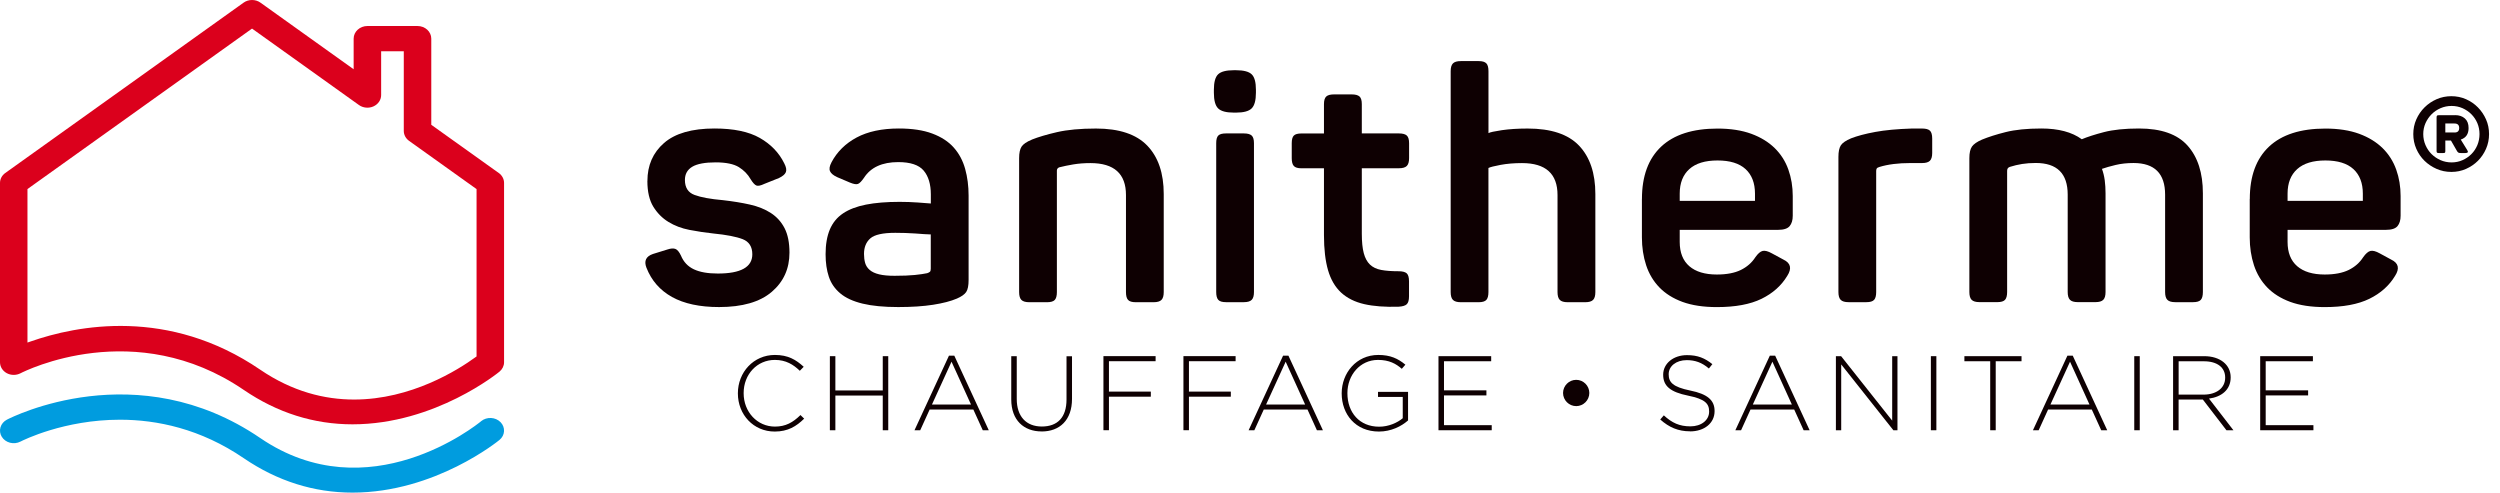 <?xml version="1.0" encoding="UTF-8"?>
<svg xmlns="http://www.w3.org/2000/svg" width="203" height="40" viewBox="0 0 203 40" fill="none">
  <path d="M52.57 14.695C52.57 13.426 53.019 12.397 53.919 11.612C54.818 10.828 56.185 10.434 58.018 10.434C59.568 10.434 60.796 10.688 61.695 11.2C62.594 11.712 63.255 12.4 63.68 13.262C63.838 13.563 63.881 13.802 63.813 13.975C63.742 14.152 63.556 14.31 63.258 14.453L62.067 14.93C61.767 15.073 61.553 15.116 61.419 15.064C61.286 15.011 61.131 14.843 60.957 14.561C60.728 14.155 60.405 13.826 59.993 13.569C59.578 13.315 58.948 13.184 58.102 13.184C57.255 13.184 56.607 13.302 56.21 13.541C55.813 13.78 55.615 14.136 55.615 14.614C55.615 15.231 55.875 15.637 56.396 15.829C56.917 16.025 57.689 16.164 58.709 16.254C59.503 16.344 60.232 16.462 60.892 16.611C61.553 16.76 62.123 16.989 62.598 17.299C63.075 17.609 63.444 18.019 63.708 18.53C63.971 19.042 64.105 19.702 64.105 20.515C64.105 21.82 63.624 22.881 62.663 23.702C61.702 24.521 60.278 24.933 58.39 24.933C56.821 24.933 55.547 24.66 54.567 24.115C53.587 23.569 52.895 22.775 52.489 21.733C52.278 21.188 52.455 20.816 53.019 20.623L54.21 20.254C54.474 20.167 54.688 20.152 54.846 20.214C55.004 20.276 55.153 20.456 55.295 20.757C55.506 21.268 55.853 21.637 56.34 21.867C56.824 22.096 57.472 22.211 58.285 22.211C60.154 22.211 61.088 21.69 61.088 20.651C61.088 20.034 60.827 19.625 60.306 19.42C59.785 19.219 58.988 19.064 57.912 18.958C57.261 18.887 56.616 18.791 55.981 18.667C55.345 18.543 54.778 18.329 54.275 18.019C53.773 17.712 53.364 17.296 53.044 16.775C52.728 16.254 52.567 15.563 52.567 14.698L52.57 14.695Z" fill="#0E0002"></path>
  <path d="M67.512 13.188C67.971 12.322 68.653 11.65 69.562 11.163C70.471 10.679 71.612 10.434 72.988 10.434C74.064 10.434 74.967 10.57 75.698 10.843C76.43 11.116 77.013 11.495 77.444 11.981C77.875 12.465 78.185 13.045 78.371 13.715C78.557 14.384 78.65 15.107 78.65 15.885V22.735C78.65 23.194 78.585 23.519 78.452 23.715C78.319 23.91 78.067 24.084 77.698 24.245C77.205 24.456 76.56 24.623 75.767 24.747C74.973 24.871 74.03 24.933 72.936 24.933C71.773 24.933 70.805 24.84 70.04 24.654C69.274 24.468 68.669 24.192 68.229 23.82C67.788 23.451 67.478 23.002 67.302 22.471C67.125 21.941 67.038 21.333 67.038 20.645C67.038 19.851 67.153 19.181 67.382 18.636C67.612 18.09 67.968 17.653 68.455 17.327C68.939 17.002 69.562 16.763 70.319 16.614C71.075 16.465 71.984 16.391 73.044 16.391C73.556 16.391 74.049 16.409 74.526 16.443C75.004 16.481 75.354 16.505 75.584 16.524V15.783C75.584 14.955 75.388 14.31 75.001 13.851C74.613 13.392 73.925 13.163 72.939 13.163C71.633 13.163 70.706 13.588 70.16 14.431C69.965 14.713 69.804 14.881 69.671 14.933C69.537 14.986 69.323 14.952 69.022 14.828L67.965 14.378C67.664 14.236 67.475 14.078 67.398 13.901C67.317 13.724 67.357 13.485 67.516 13.188H67.512ZM75.581 19.036C75.438 19.036 75.258 19.026 75.038 19.011C74.818 18.992 74.576 18.977 74.309 18.958C74.046 18.939 73.776 18.927 73.503 18.918C73.23 18.909 72.96 18.905 72.697 18.905C71.692 18.905 71.016 19.054 70.672 19.355C70.328 19.656 70.157 20.078 70.157 20.623C70.157 20.887 70.188 21.132 70.25 21.352C70.312 21.572 70.436 21.761 70.619 21.919C70.802 22.078 71.06 22.198 71.385 22.276C71.711 22.357 72.129 22.394 72.641 22.394C73.311 22.394 73.857 22.372 74.281 22.329C74.703 22.285 75.038 22.236 75.286 22.183C75.391 22.149 75.466 22.108 75.512 22.065C75.556 22.022 75.578 21.938 75.578 21.814V19.036H75.581Z" fill="#0E0002"></path>
  <path d="M83.782 11.336C84.312 11.126 84.995 10.921 85.832 10.729C86.669 10.536 87.723 10.437 88.991 10.437C90.877 10.437 92.266 10.899 93.159 11.826C94.049 12.754 94.495 14.062 94.495 15.755V23.718C94.495 24.019 94.433 24.23 94.309 24.354C94.185 24.477 93.974 24.54 93.674 24.54H92.219C91.919 24.54 91.711 24.477 91.599 24.354C91.484 24.23 91.429 24.019 91.429 23.718V15.836C91.429 14.108 90.467 13.243 88.545 13.243C88.033 13.243 87.571 13.281 87.156 13.349C86.74 13.42 86.359 13.498 86.005 13.588C85.881 13.64 85.819 13.73 85.819 13.851V23.718C85.819 24.019 85.76 24.23 85.649 24.354C85.534 24.477 85.326 24.54 85.029 24.54H83.574C83.274 24.54 83.063 24.477 82.939 24.354C82.815 24.23 82.753 24.019 82.753 23.718V12.847C82.753 12.422 82.818 12.112 82.951 11.907C83.085 11.705 83.36 11.513 83.785 11.339L83.782 11.336Z" fill="#0E0002"></path>
  <path d="M100.368 5.702C100.985 5.702 101.407 5.814 101.636 6.034C101.866 6.254 101.981 6.673 101.981 7.29V7.529C101.981 8.146 101.866 8.571 101.636 8.8C101.407 9.029 100.985 9.144 100.368 9.144H100.182C99.565 9.144 99.14 9.029 98.911 8.8C98.681 8.571 98.567 8.149 98.567 7.529V7.29C98.567 6.673 98.681 6.254 98.911 6.034C99.14 5.814 99.562 5.702 100.182 5.702H100.368ZM101.001 10.834C101.302 10.834 101.512 10.893 101.636 11.005C101.76 11.119 101.822 11.327 101.822 11.625V23.715C101.822 24.015 101.76 24.226 101.636 24.35C101.512 24.474 101.302 24.536 101.001 24.536H99.546C99.246 24.536 99.038 24.474 98.926 24.35C98.812 24.226 98.756 24.015 98.756 23.715V11.625C98.756 11.324 98.812 11.119 98.926 11.005C99.041 10.89 99.249 10.834 99.546 10.834H101.001Z" fill="#0E0002"></path>
  <path d="M110.393 7.833C110.517 7.947 110.579 8.155 110.579 8.453V10.834H113.596C113.897 10.834 114.108 10.893 114.232 11.005C114.356 11.119 114.418 11.327 114.418 11.625V12.84C114.418 13.141 114.356 13.352 114.232 13.476C114.108 13.6 113.897 13.662 113.596 13.662H110.579V18.98C110.579 19.634 110.632 20.158 110.737 20.555C110.843 20.952 111.01 21.262 111.24 21.482C111.469 21.702 111.773 21.848 112.151 21.919C112.529 21.991 113.001 22.025 113.565 22.025C113.881 22.025 114.102 22.084 114.226 22.195C114.35 22.31 114.412 22.527 114.412 22.843V24.059C114.412 24.375 114.35 24.592 114.226 24.707C114.102 24.822 113.881 24.887 113.565 24.905C112.471 24.939 111.54 24.871 110.774 24.695C110.008 24.518 109.382 24.205 108.895 23.755C108.412 23.305 108.058 22.701 107.838 21.944C107.618 21.188 107.506 20.233 107.506 19.088V13.665H105.68C105.379 13.665 105.171 13.603 105.06 13.479C104.945 13.355 104.889 13.144 104.889 12.843V11.628C104.889 11.327 104.945 11.123 105.06 11.008C105.174 10.893 105.382 10.837 105.68 10.837H107.506V8.456C107.506 8.155 107.568 7.95 107.692 7.836C107.816 7.721 108.027 7.665 108.328 7.665H109.757C110.058 7.665 110.269 7.724 110.393 7.836V7.833Z" fill="#0E0002"></path>
  <path d="M120.694 5.147C120.809 5.271 120.864 5.482 120.864 5.783V10.809C120.988 10.738 121.348 10.661 121.95 10.57C122.548 10.484 123.246 10.437 124.04 10.437C125.943 10.437 127.336 10.899 128.219 11.826C129.1 12.754 129.543 14.062 129.543 15.755V23.718C129.543 24.019 129.481 24.23 129.357 24.354C129.233 24.477 129.022 24.54 128.722 24.54H127.292C126.991 24.54 126.781 24.477 126.657 24.354C126.533 24.23 126.471 24.019 126.471 23.718V15.836C126.471 14.108 125.509 13.243 123.587 13.243C122.936 13.243 122.353 13.293 121.841 13.389C121.329 13.485 121.004 13.569 120.861 13.64V23.718C120.861 24.019 120.802 24.23 120.691 24.354C120.576 24.477 120.368 24.54 120.071 24.54H118.616C118.315 24.54 118.105 24.477 117.981 24.354C117.857 24.23 117.795 24.019 117.795 23.718V5.783C117.795 5.482 117.857 5.271 117.981 5.147C118.105 5.023 118.315 4.961 118.616 4.961H120.071C120.371 4.961 120.576 5.023 120.691 5.147H120.694Z" fill="#0E0002"></path>
  <path d="M133.326 16.152C133.326 14.301 133.847 12.884 134.886 11.907C135.925 10.93 137.453 10.44 139.463 10.44C140.52 10.44 141.435 10.583 142.201 10.862C142.967 11.144 143.602 11.532 144.105 12.025C144.607 12.518 144.979 13.101 145.215 13.771C145.453 14.44 145.571 15.157 145.571 15.913V17.526C145.571 17.879 145.488 18.155 145.32 18.36C145.153 18.561 144.84 18.664 144.381 18.664H136.393V19.643C136.393 20.509 136.653 21.166 137.174 21.616C137.695 22.065 138.44 22.291 139.41 22.291C140.204 22.291 140.852 22.167 141.354 21.922C141.857 21.674 142.25 21.33 142.533 20.89C142.743 20.589 142.942 20.419 143.128 20.375C143.314 20.332 143.565 20.397 143.881 20.574L144.809 21.076C145.407 21.358 145.512 21.799 145.125 22.4C144.647 23.194 143.953 23.814 143.035 24.264C142.117 24.713 140.911 24.936 139.41 24.936C138.315 24.936 137.385 24.794 136.619 24.515C135.853 24.233 135.227 23.839 134.74 23.336C134.257 22.834 133.897 22.236 133.667 21.538C133.438 20.84 133.323 20.087 133.323 19.277V16.155L133.326 16.152ZM142.505 15.727C142.505 14.862 142.247 14.198 141.739 13.73C141.227 13.262 140.471 13.03 139.463 13.03C138.455 13.03 137.695 13.262 137.174 13.73C136.653 14.198 136.393 14.865 136.393 15.727V16.31H142.505V15.727Z" fill="#0E0002"></path>
  <path d="M156.074 10.437C156.374 10.437 156.585 10.493 156.709 10.608C156.833 10.723 156.895 10.94 156.895 11.256V12.419C156.895 12.719 156.833 12.93 156.709 13.054C156.585 13.178 156.374 13.24 156.074 13.24H155.122C154.133 13.24 153.295 13.346 152.61 13.557C152.486 13.594 152.412 13.637 152.387 13.69C152.362 13.743 152.346 13.805 152.346 13.876V23.715C152.346 24.015 152.288 24.226 152.176 24.35C152.061 24.474 151.853 24.536 151.556 24.536H150.102C149.801 24.536 149.59 24.474 149.466 24.35C149.342 24.226 149.28 24.015 149.28 23.715V12.738C149.28 12.316 149.345 12.003 149.478 11.798C149.612 11.597 149.888 11.408 150.312 11.231C150.805 11.039 151.453 10.865 152.257 10.716C153.06 10.567 154.052 10.474 155.233 10.437H156.08H156.074Z" fill="#0E0002"></path>
  <path d="M169.035 11.309C169.494 11.116 170.098 10.921 170.846 10.726C171.596 10.533 172.542 10.434 173.689 10.434C175.488 10.434 176.802 10.896 177.63 11.823C178.458 12.75 178.874 14.04 178.874 15.699V23.715C178.874 24.015 178.815 24.226 178.703 24.35C178.588 24.474 178.381 24.536 178.083 24.536H176.629C176.328 24.536 176.117 24.474 175.993 24.35C175.869 24.226 175.807 24.015 175.807 23.715V15.805C175.807 14.093 174.951 13.237 173.243 13.237C172.712 13.237 172.229 13.29 171.788 13.395C171.348 13.501 170.976 13.606 170.678 13.712C170.784 13.994 170.858 14.304 170.905 14.639C170.948 14.974 170.97 15.327 170.97 15.696V23.712C170.97 24.012 170.908 24.223 170.784 24.347C170.66 24.471 170.449 24.533 170.148 24.533H168.719C168.418 24.533 168.207 24.471 168.083 24.347C167.959 24.223 167.897 24.012 167.897 23.712V15.802C167.897 14.09 167.032 13.234 165.305 13.234C164.898 13.234 164.529 13.262 164.195 13.315C163.86 13.367 163.525 13.448 163.19 13.553C163.1 13.591 163.044 13.634 163.019 13.687C162.995 13.739 162.979 13.802 162.979 13.873V23.712C162.979 24.012 162.92 24.223 162.808 24.347C162.694 24.471 162.486 24.533 162.188 24.533H160.734C160.433 24.533 160.222 24.471 160.098 24.347C159.974 24.223 159.912 24.012 159.912 23.712V12.84C159.912 12.415 159.984 12.105 160.123 11.901C160.266 11.699 160.539 11.507 160.945 11.333C161.457 11.123 162.095 10.918 162.861 10.726C163.627 10.533 164.595 10.434 165.757 10.434C167.15 10.434 168.244 10.726 169.038 11.305L169.035 11.309Z" fill="#0E0002"></path>
  <path d="M182.684 16.152C182.684 14.301 183.205 12.884 184.244 11.907C185.283 10.93 186.812 10.44 188.821 10.44C189.878 10.44 190.793 10.583 191.559 10.862C192.325 11.144 192.96 11.532 193.463 12.025C193.965 12.518 194.334 13.101 194.573 13.771C194.812 14.44 194.929 15.157 194.929 15.913V17.526C194.929 17.879 194.846 18.155 194.678 18.36C194.511 18.561 194.198 18.664 193.739 18.664H185.751V19.643C185.751 20.509 186.012 21.166 186.533 21.616C187.053 22.065 187.798 22.291 188.768 22.291C189.562 22.291 190.21 22.167 190.712 21.922C191.215 21.674 191.605 21.33 191.888 20.89C192.098 20.589 192.297 20.419 192.483 20.375C192.669 20.332 192.92 20.397 193.236 20.574L194.16 21.076C194.759 21.358 194.867 21.799 194.48 22.4C194.002 23.194 193.308 23.814 192.39 24.264C191.472 24.713 190.266 24.936 188.765 24.936C187.671 24.936 186.74 24.794 185.974 24.515C185.208 24.233 184.582 23.839 184.095 23.336C183.612 22.834 183.252 22.236 183.022 21.538C182.793 20.84 182.678 20.087 182.678 19.277V16.155L182.684 16.152ZM191.863 15.727C191.863 14.862 191.605 14.198 191.097 13.73C190.585 13.262 189.826 13.03 188.821 13.03C187.816 13.03 187.053 13.262 186.533 13.73C186.012 14.198 185.751 14.865 185.751 15.727V16.31H191.863V15.727Z" fill="#0E0002"></path>
  <path d="M195.959 10.887C195.959 10.465 196.04 10.068 196.204 9.696C196.368 9.327 196.588 9.002 196.871 8.722C197.15 8.443 197.478 8.22 197.853 8.056C198.229 7.891 198.629 7.811 199.05 7.811C199.472 7.811 199.869 7.891 200.241 8.056C200.61 8.22 200.933 8.44 201.208 8.722C201.484 9.002 201.702 9.327 201.866 9.696C202.03 10.065 202.111 10.462 202.111 10.887C202.111 11.312 202.03 11.709 201.866 12.084C201.702 12.459 201.481 12.784 201.208 13.057C200.933 13.333 200.61 13.55 200.241 13.715C199.872 13.879 199.475 13.96 199.05 13.96C198.626 13.96 198.229 13.879 197.853 13.715C197.478 13.55 197.15 13.33 196.871 13.057C196.591 12.781 196.368 12.459 196.204 12.084C196.04 11.709 195.959 11.309 195.959 10.887ZM196.768 10.887C196.768 11.203 196.83 11.504 196.951 11.783C197.072 12.062 197.236 12.307 197.444 12.512C197.652 12.716 197.894 12.881 198.173 13.005C198.452 13.126 198.753 13.188 199.069 13.188C199.385 13.188 199.683 13.126 199.956 13.005C200.232 12.884 200.471 12.719 200.678 12.512C200.886 12.304 201.044 12.062 201.162 11.783C201.277 11.504 201.336 11.203 201.336 10.887C201.336 10.57 201.277 10.273 201.162 10C201.044 9.724 200.883 9.485 200.678 9.278C200.474 9.07 200.232 8.909 199.956 8.784C199.68 8.664 199.385 8.602 199.069 8.602C198.753 8.602 198.452 8.664 198.173 8.784C197.894 8.905 197.649 9.07 197.444 9.278C197.24 9.485 197.075 9.724 196.951 10C196.83 10.276 196.768 10.57 196.768 10.887ZM199.354 9.349C199.683 9.349 199.946 9.439 200.148 9.619C200.35 9.798 200.449 10.056 200.449 10.397C200.449 10.884 200.238 11.194 199.813 11.333L200.322 12.158C200.449 12.338 200.402 12.428 200.179 12.428H199.829C199.723 12.428 199.652 12.415 199.615 12.388C199.577 12.363 199.543 12.322 199.512 12.27L199.019 11.414H198.56V12.254C198.56 12.329 198.551 12.375 198.529 12.397C198.508 12.419 198.455 12.428 198.371 12.428H198.04C197.956 12.428 197.903 12.415 197.881 12.388C197.86 12.363 197.85 12.316 197.85 12.254V9.544C197.85 9.46 197.863 9.408 197.891 9.386C197.915 9.364 197.971 9.355 198.058 9.355H199.357L199.354 9.349ZM199.305 10.76C199.559 10.76 199.686 10.639 199.686 10.394C199.686 10.149 199.559 10.028 199.305 10.028H198.56V10.757H199.305V10.76Z" fill="#0E0002"></path>
  <path d="M62.905 35.042C61.187 35.042 59.916 33.674 59.916 31.947V31.932C59.916 30.23 61.187 28.822 62.923 28.822C63.996 28.822 64.641 29.215 65.261 29.783L64.945 30.108C64.421 29.603 63.819 29.225 62.917 29.225C61.472 29.225 60.384 30.403 60.384 31.913V31.932C60.384 33.451 61.491 34.639 62.926 34.639C63.794 34.639 64.387 34.304 64.998 33.702L65.298 33.994C64.663 34.62 63.974 35.042 62.911 35.042H62.905Z" fill="#0E0002"></path>
  <path d="M71.68 34.936V32.118H67.832V34.936H67.385V28.921H67.832V31.705H71.68V28.921H72.126V34.936H71.68Z" fill="#0E0002"></path>
  <path d="M79.801 34.936L79.035 33.253H75.488L74.722 34.936H74.257L77.057 28.878H77.488L80.288 34.936H79.798H79.801ZM77.264 29.37L75.674 32.85H78.846L77.264 29.37Z" fill="#0E0002"></path>
  <path d="M84.579 35.033C83.134 35.033 82.114 34.121 82.114 32.437V28.924H82.56V32.397C82.56 33.814 83.326 34.633 84.598 34.633C85.869 34.633 86.601 33.895 86.601 32.44V28.927H87.047V32.391C87.047 34.118 86.043 35.036 84.582 35.036L84.579 35.033Z" fill="#0E0002"></path>
  <path d="M90.046 31.798H93.447V32.211H90.046V34.933H89.599V28.918H93.835V29.33H90.046V31.798Z" fill="#0E0002"></path>
  <path d="M96.542 31.798H99.943V32.211H96.542V34.933H96.095V28.918H100.331V29.33H96.542V31.798Z" fill="#0E0002"></path>
  <path d="M106.933 34.936L106.167 33.253H102.619L101.853 34.936H101.388L104.188 28.878H104.619L107.419 34.936H106.929H106.933ZM104.396 29.37L102.805 32.85H105.977L104.396 29.37Z" fill="#0E0002"></path>
  <path d="M111.968 35.042C110.071 35.042 108.945 33.64 108.945 31.947V31.932C108.945 30.307 110.123 28.822 111.919 28.822C112.898 28.822 113.515 29.113 114.117 29.612L113.826 29.947C113.354 29.535 112.802 29.225 111.894 29.225C110.433 29.225 109.41 30.462 109.41 31.913V31.932C109.41 33.488 110.381 34.648 111.987 34.648C112.753 34.648 113.466 34.329 113.903 33.96V32.233H111.894V31.82H114.334V34.139C113.791 34.62 112.951 35.042 111.971 35.042H111.968Z" fill="#0E0002"></path>
  <path d="M116.805 34.936V28.921H121.084V29.333H117.252V31.696H120.697V32.108H117.252V34.524H121.128V34.936H116.805Z" fill="#0E0002"></path>
  <path d="M127.987 32.977C127.404 32.977 126.92 32.496 126.92 31.91C126.92 31.324 127.401 30.843 127.987 30.843C128.573 30.843 129.053 31.324 129.053 31.91C129.053 32.496 128.573 32.977 127.987 32.977Z" fill="#0E0002"></path>
  <path d="M137.233 35.023C136.272 35.023 135.531 34.704 134.812 34.062L135.103 33.727C135.764 34.338 136.374 34.62 137.261 34.62C138.148 34.62 138.781 34.115 138.781 33.426V33.408C138.781 32.772 138.446 32.403 137.078 32.127C135.633 31.836 135.05 31.346 135.05 30.434V30.419C135.05 29.526 135.866 28.837 136.982 28.837C137.86 28.837 138.433 29.079 139.044 29.569L138.762 29.922C138.195 29.433 137.627 29.243 136.967 29.243C136.083 29.243 135.497 29.749 135.497 30.378V30.397C135.497 31.033 135.822 31.42 137.249 31.712C138.641 31.994 139.224 32.493 139.224 33.37V33.389C139.224 34.36 138.39 35.029 137.23 35.029L137.233 35.023Z" fill="#0E0002"></path>
  <path d="M146.455 34.936L145.689 33.253H142.142L141.376 34.936H140.911L143.711 28.878H144.142L146.942 34.936H146.452H146.455ZM143.919 29.37L142.328 32.85H145.5L143.919 29.37Z" fill="#0E0002"></path>
  <path d="M153.742 34.936L149.506 29.591V34.936H149.075V28.921H149.497L153.646 34.155V28.921H154.074V34.936H153.739H153.742Z" fill="#0E0002"></path>
  <path d="M156.787 34.936V28.921H157.233V34.936H156.787Z" fill="#0E0002"></path>
  <path d="M162.052 29.333V34.936H161.605V29.333H159.509V28.921H164.148V29.333H162.052Z" fill="#0E0002"></path>
  <path d="M170.619 34.936L169.853 33.253H166.306L165.54 34.936H165.075L167.875 28.878H168.306L171.106 34.936H170.616H170.619ZM168.086 29.37L166.495 32.85H169.667L168.086 29.37Z" fill="#0E0002"></path>
  <path d="M173.302 34.936V28.921H173.748V34.936H173.302Z" fill="#0E0002"></path>
  <path d="M180.787 34.936L178.871 32.443H176.902V34.936H176.455V28.921H178.982C180.278 28.921 181.131 29.625 181.131 30.63V30.648C181.131 31.653 180.384 32.23 179.37 32.366L181.354 34.936H180.787ZM180.684 30.651C180.684 29.845 180.049 29.336 178.957 29.336H176.905V32.043H178.933C179.937 32.043 180.684 31.535 180.684 30.67V30.651Z" fill="#0E0002"></path>
  <path d="M183.528 34.936V28.921H187.807V29.333H183.974V31.696H187.419V32.108H183.974V34.524H187.85V34.936H183.528Z" fill="#0E0002"></path>
  <path d="M40.499 14.048L35.02 10.133V3.138C35.02 2.573 34.521 2.112 33.904 2.112H29.832C29.218 2.112 28.716 2.573 28.716 3.138V5.624L21.151 0.216C20.749 -0.072 20.181 -0.072 19.779 0.216L0.431 14.045C0.158 14.239 0 14.534 0 14.854V29.417C0 29.777 0.208 30.115 0.546 30.299C0.887 30.486 1.318 30.489 1.666 30.309C2.043 30.115 10.972 25.646 19.797 31.663C22.512 33.516 25.481 34.455 28.622 34.455C35.351 34.455 40.507 30.22 40.56 30.176C40.794 29.982 40.93 29.705 40.93 29.417V14.854C40.93 14.538 40.772 14.242 40.499 14.045V14.048ZM38.697 28.942L38.622 28.996C37.2 30.032 33.398 32.443 28.752 32.443C26.364 32.443 23.754 31.806 21.129 30.018C13.69 24.944 6.247 26.409 2.47 27.733L2.23 27.816V15.351L20.465 2.321L29.147 8.528C29.484 8.769 29.947 8.813 30.331 8.636C30.712 8.46 30.949 8.111 30.949 7.719V4.163H32.787V10.63C32.787 10.946 32.945 11.242 33.218 11.439L38.697 15.354V28.942Z" fill="#DB001C"></path>
  <path d="M39.063 34.207C38.693 34.509 29.922 41.565 21.129 35.567C11.12 28.741 0.995 33.854 0.567 34.073C0.302 34.21 0.111 34.437 0.036 34.707C-0.036 34.962 0 35.228 0.14 35.459C0.442 35.959 1.124 36.135 1.666 35.855C1.892 35.739 5.213 34.081 9.741 34.081C12.746 34.081 16.282 34.811 19.797 37.208C22.515 39.061 25.481 40 28.622 40C35.351 40 40.507 35.765 40.56 35.721C40.783 35.538 40.912 35.286 40.927 35.016C40.941 34.746 40.844 34.487 40.65 34.286C40.237 33.858 39.526 33.822 39.063 34.203V34.207Z" fill="#009CDF"></path>
</svg>
